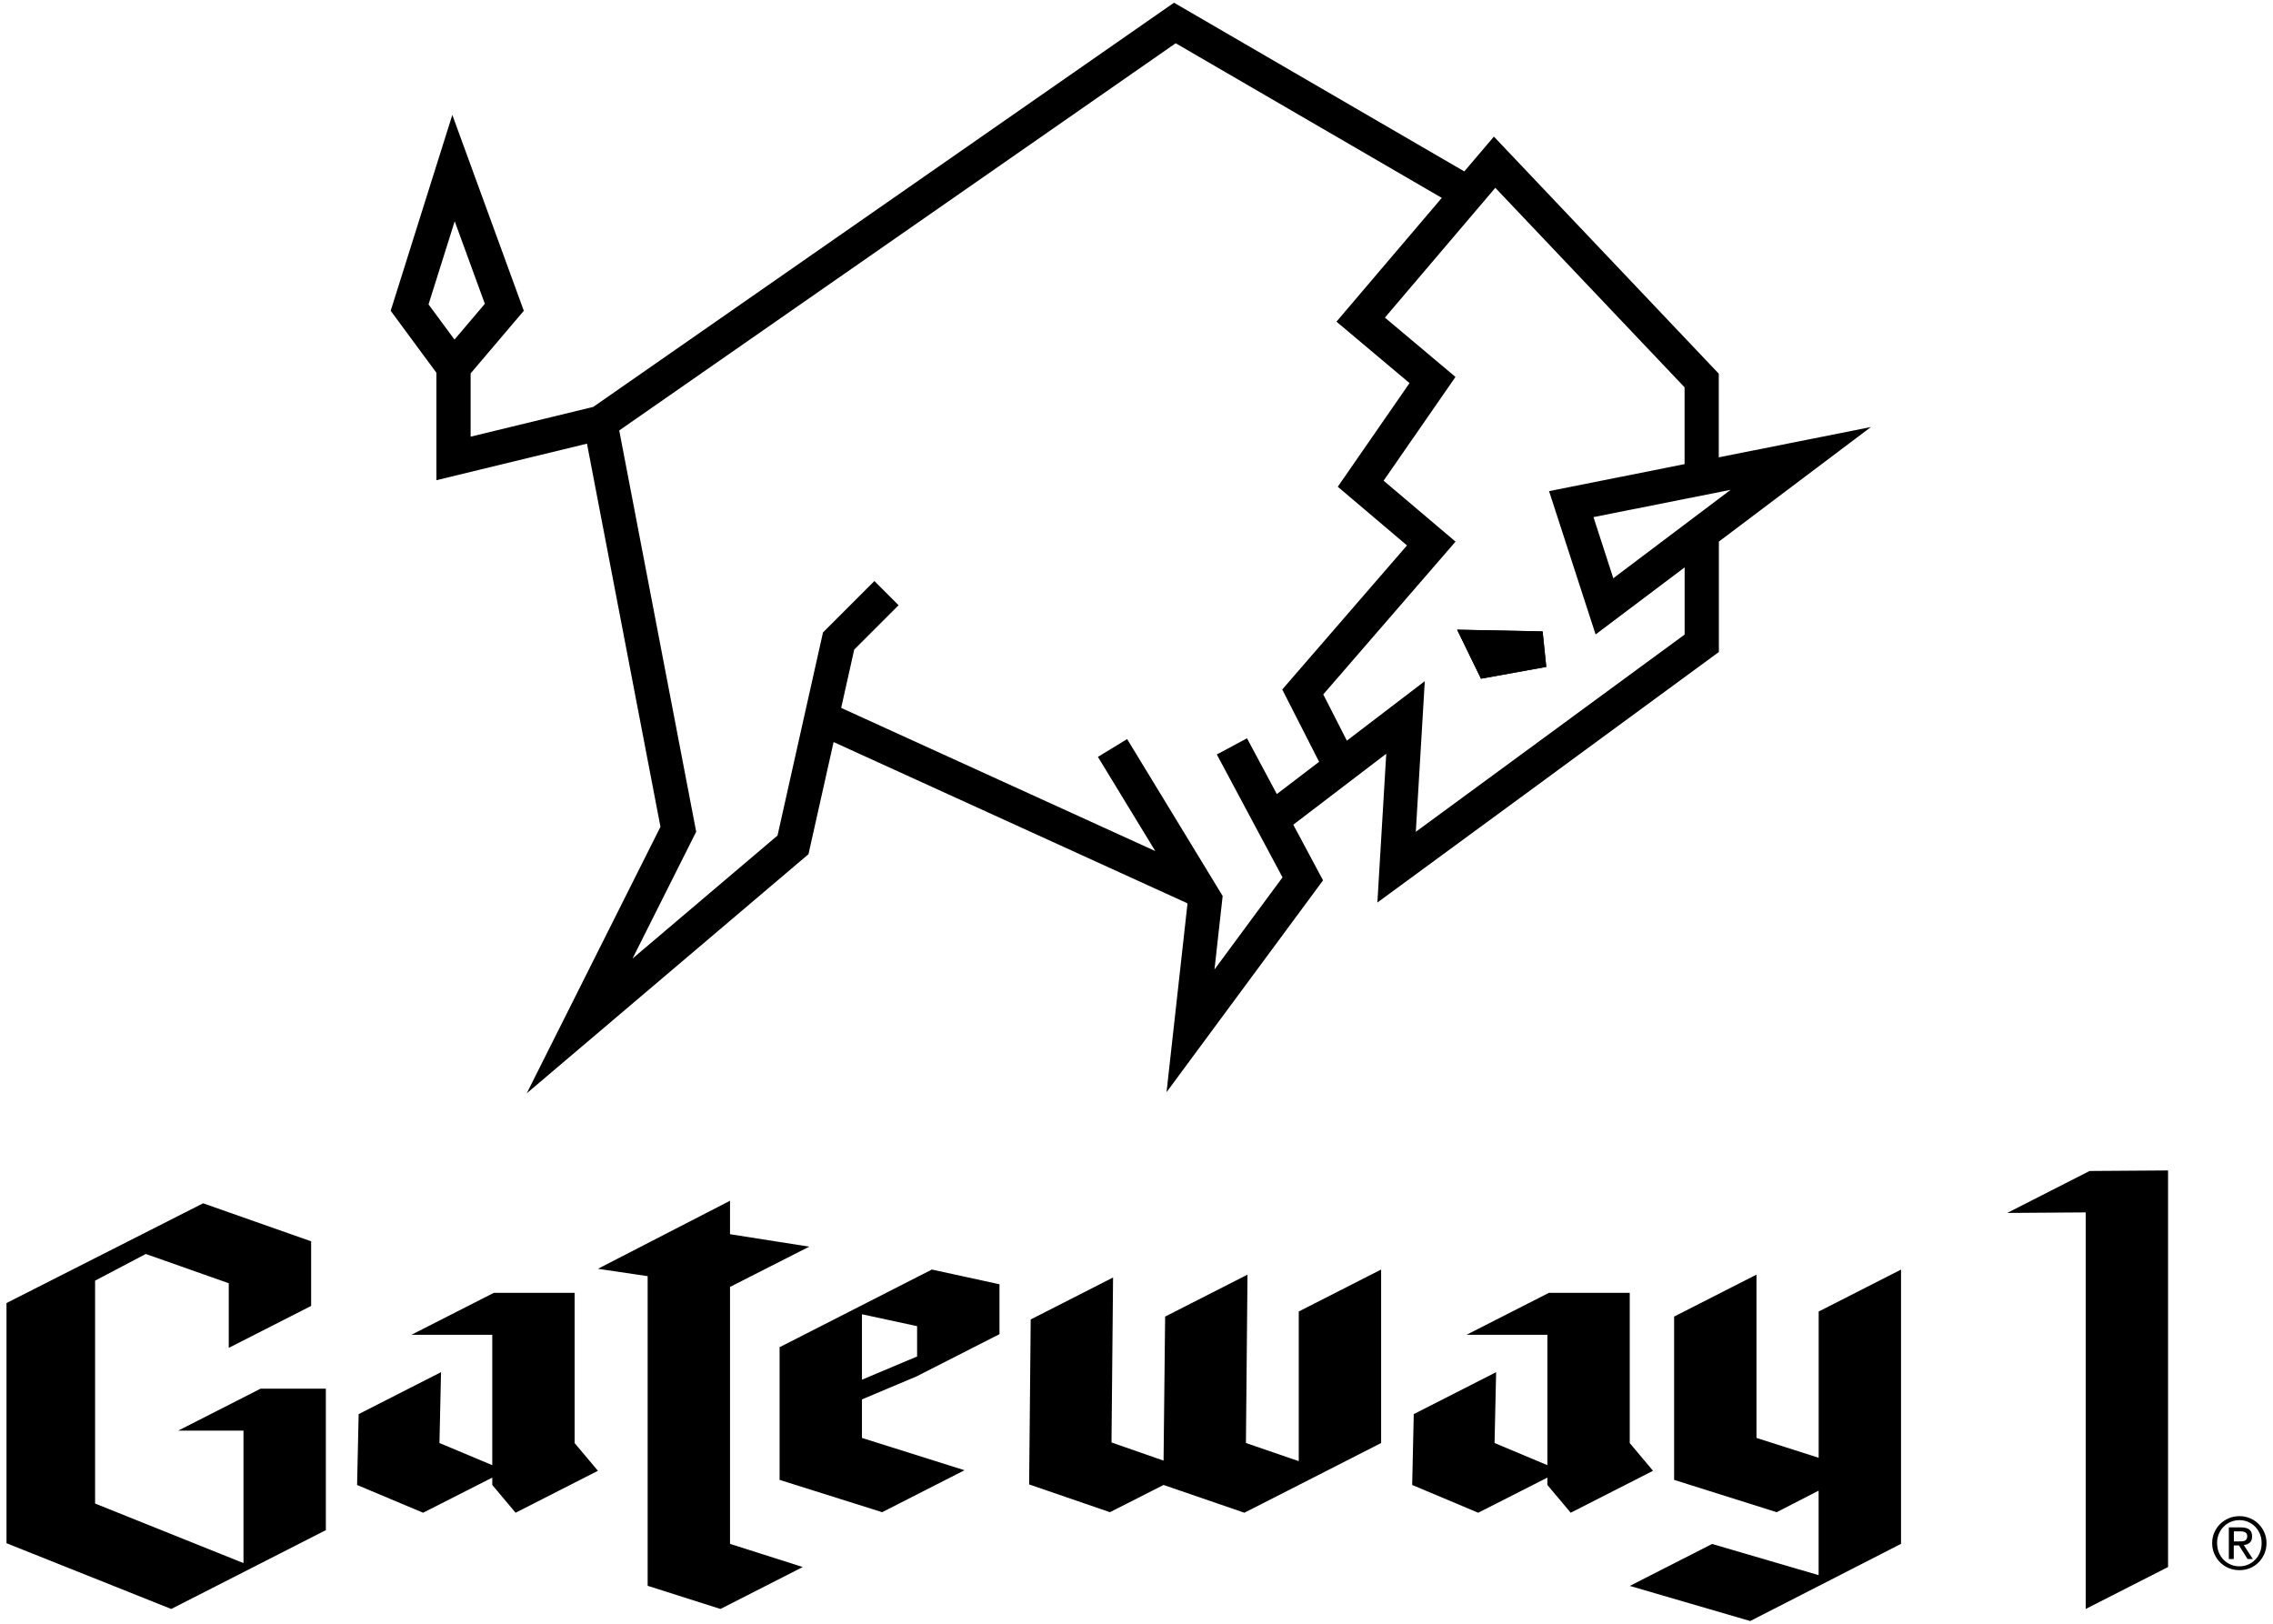 <?xml version="1.0" encoding="UTF-8"?>
<svg id="Ebene_1" xmlns="http://www.w3.org/2000/svg" version="1.1" viewBox="0 0 420 300">
  <!-- Generator: Adobe Illustrator 29.0.1, SVG Export Plug-In . SVG Version: 2.1.0 Build 192)  -->
  <path d="M110.49,271.74l-15.22,7.75-4.31-5.13v-1.36l-12.78,6.49-12.2-5.13.29-13.09,15.22-7.75-.29,13.09,9.76,4.09v-24.09h-14.93l15.22-7.75h14.93v27.76l4.31,5.13ZM134.89,285.24l13.45,4.28-15.22,7.75-13.45-4.28v-57.21l-9.19-1.36,24.41-12.57v6.18l14.64,2.3-14.64,7.44v47.47ZM255.2,266.61l-10.05,5.13-15.22,7.75-14.93-5.13-9.91,5.03-14.93-5.13.29-30.48,15.22-7.75-.29,30.48,9.62,3.35.29-26.61,15.22-7.75-.29,31.11,9.76,3.35v-27.65l15.22-7.75v32.05ZM305.45,271.74l-15.22,7.75-4.31-5.13v-1.36l-12.78,6.49-12.2-5.13.29-13.09,15.22-7.75-.29,13.09,9.76,4.09v-24.09h-14.93l15.22-7.75h14.93v27.76l4.31,5.13ZM351.25,285.25l-27.85,14.25-22.25-6.49,15.22-7.75,19.67,5.76v-15.61l-7.75,3.98-18.95-5.97v-30.17l15.22-7.75v30.17l11.49,3.67v-27.02l15.22-7.75v50.7ZM400.61,216.25v73.27l-15.22,7.75v-73.27l-14.5.1,15.22-7.75,14.5-.1ZM409.16,283.13c.27-.61.63-1.13,1.09-1.58.46-.44.99-.79,1.6-1.05.61-.25,1.26-.38,1.94-.38s1.33.13,1.94.38c.61.25,1.14.6,1.59,1.05.45.45.81.97,1.08,1.58.27.61.4,1.26.4,1.96s-.13,1.39-.4,2c-.27.61-.63,1.14-1.08,1.59-.45.45-.98.8-1.59,1.05-.61.25-1.25.37-1.94.37s-1.33-.12-1.94-.37c-.61-.25-1.14-.6-1.6-1.05-.46-.45-.82-.98-1.09-1.59-.27-.61-.4-1.28-.4-2s.13-1.36.4-1.96ZM409.98,286.8c.21.52.5.97.87,1.36.37.38.81.68,1.31.9.5.22,1.05.33,1.64.33s1.12-.11,1.62-.33c.5-.22.93-.52,1.3-.9.37-.38.66-.83.87-1.36.21-.52.31-1.09.31-1.7s-.1-1.15-.31-1.67c-.21-.52-.5-.96-.87-1.34-.37-.38-.8-.68-1.3-.9-.5-.22-1.04-.33-1.62-.33s-1.13.11-1.64.33c-.5.22-.94.52-1.31.9-.37.38-.66.83-.87,1.34-.21.52-.31,1.07-.31,1.67s.11,1.18.31,1.7ZM414.1,282.2c.69,0,1.21.14,1.54.41.33.28.5.69.5,1.26,0,.53-.15.91-.44,1.16-.29.24-.66.39-1.1.43l1.67,2.58h-.97l-1.59-2.51h-.96v2.51h-.91v-5.84h2.26ZM413.7,284.79c.21,0,.4,0,.58-.02.18-.01.34-.05.49-.11.14-.06.26-.16.34-.29.08-.13.13-.31.13-.54,0-.2-.04-.35-.11-.47-.08-.12-.17-.2-.29-.27-.12-.06-.26-.1-.41-.13-.16-.02-.31-.03-.46-.03h-1.2v1.86h.95ZM48.15,256.57l-15.22,7.75h12.06v24.47l-27.42-11v-41.18l9.37-4.93,15.33,5.41v11.94l15.22-7.75v-11.94l-19.96-7.02L1.2,240.75v44.37l30.44,12.15,28.57-14.56v-26.14h-12.06ZM169.46,254.25l15.22-7.75v-9.22l-12.49-2.72-28.14,14.35v24.51l18.95,5.97,15.22-7.75-18.95-5.97v-7.12l10.19-4.29ZM169.46,245.03v5.59l-10.19,4.29v-12.09l10.19,2.2Z"/>
  <path d="M317.59,84.49v-15.45l-41.55-43.8-5.47,6.43L216.93.5l-107.31,74.68-22.66,5.5v-11.69l9.83-11.57-13.21-36.19-11.39,36.19,8.45,11.45v19.85l27.82-6.75,13.58,70.79-24.71,49.24,52.06-44.18,4.64-20.72,65.31,29.76.08.12-3.87,34.81,28.92-39.14-5.5-10.28,17.18-13.11-1.64,27.49,63.1-46.29v-20.4l28.09-21.16-28.09,5.59ZM79.18,56.25l4.84-15.37,5.57,15.25-5.61,6.61-4.79-6.49ZM235.93,146.71l-5.51-10.3-5.58,2.98,12.14,22.71-12.57,17.02,1.51-13.58-17.65-28.99-5.4,3.29,10.6,17.4-58.04-26.45,2.41-10.77,8.2-8.2-4.47-4.47-9.5,9.5-8.4,37.52-26.79,22.73,11.76-23.43-14.22-74.14L217.24,7.99l49.17,28.57-19.46,22.87,13.5,11.35-13.26,19.15,12.79,10.84-23.05,26.62,6.81,13.36-7.82,5.97ZM311.27,117.25l-49.66,36.43,1.66-27.83-14.4,10.99-4.36-8.54,24.44-28.23-13.29-11.26,13.28-19.17-13.04-10.96,20.4-23.98,34.97,36.86v14.19l-25.04,4.99,8.6,26.48,16.45-12.39v12.43ZM298.1,106.83l-3.66-11.29,25.34-5.04-21.67,16.33ZM285.04,116.66l.68,6.55-12.07,2.18-4.41-9.06,15.8.32Z"/>
  <path d="M269.24,116.34l4.41,9.06,12.07-2.18-.68-6.55-15.8-.32Z"/>
</svg>